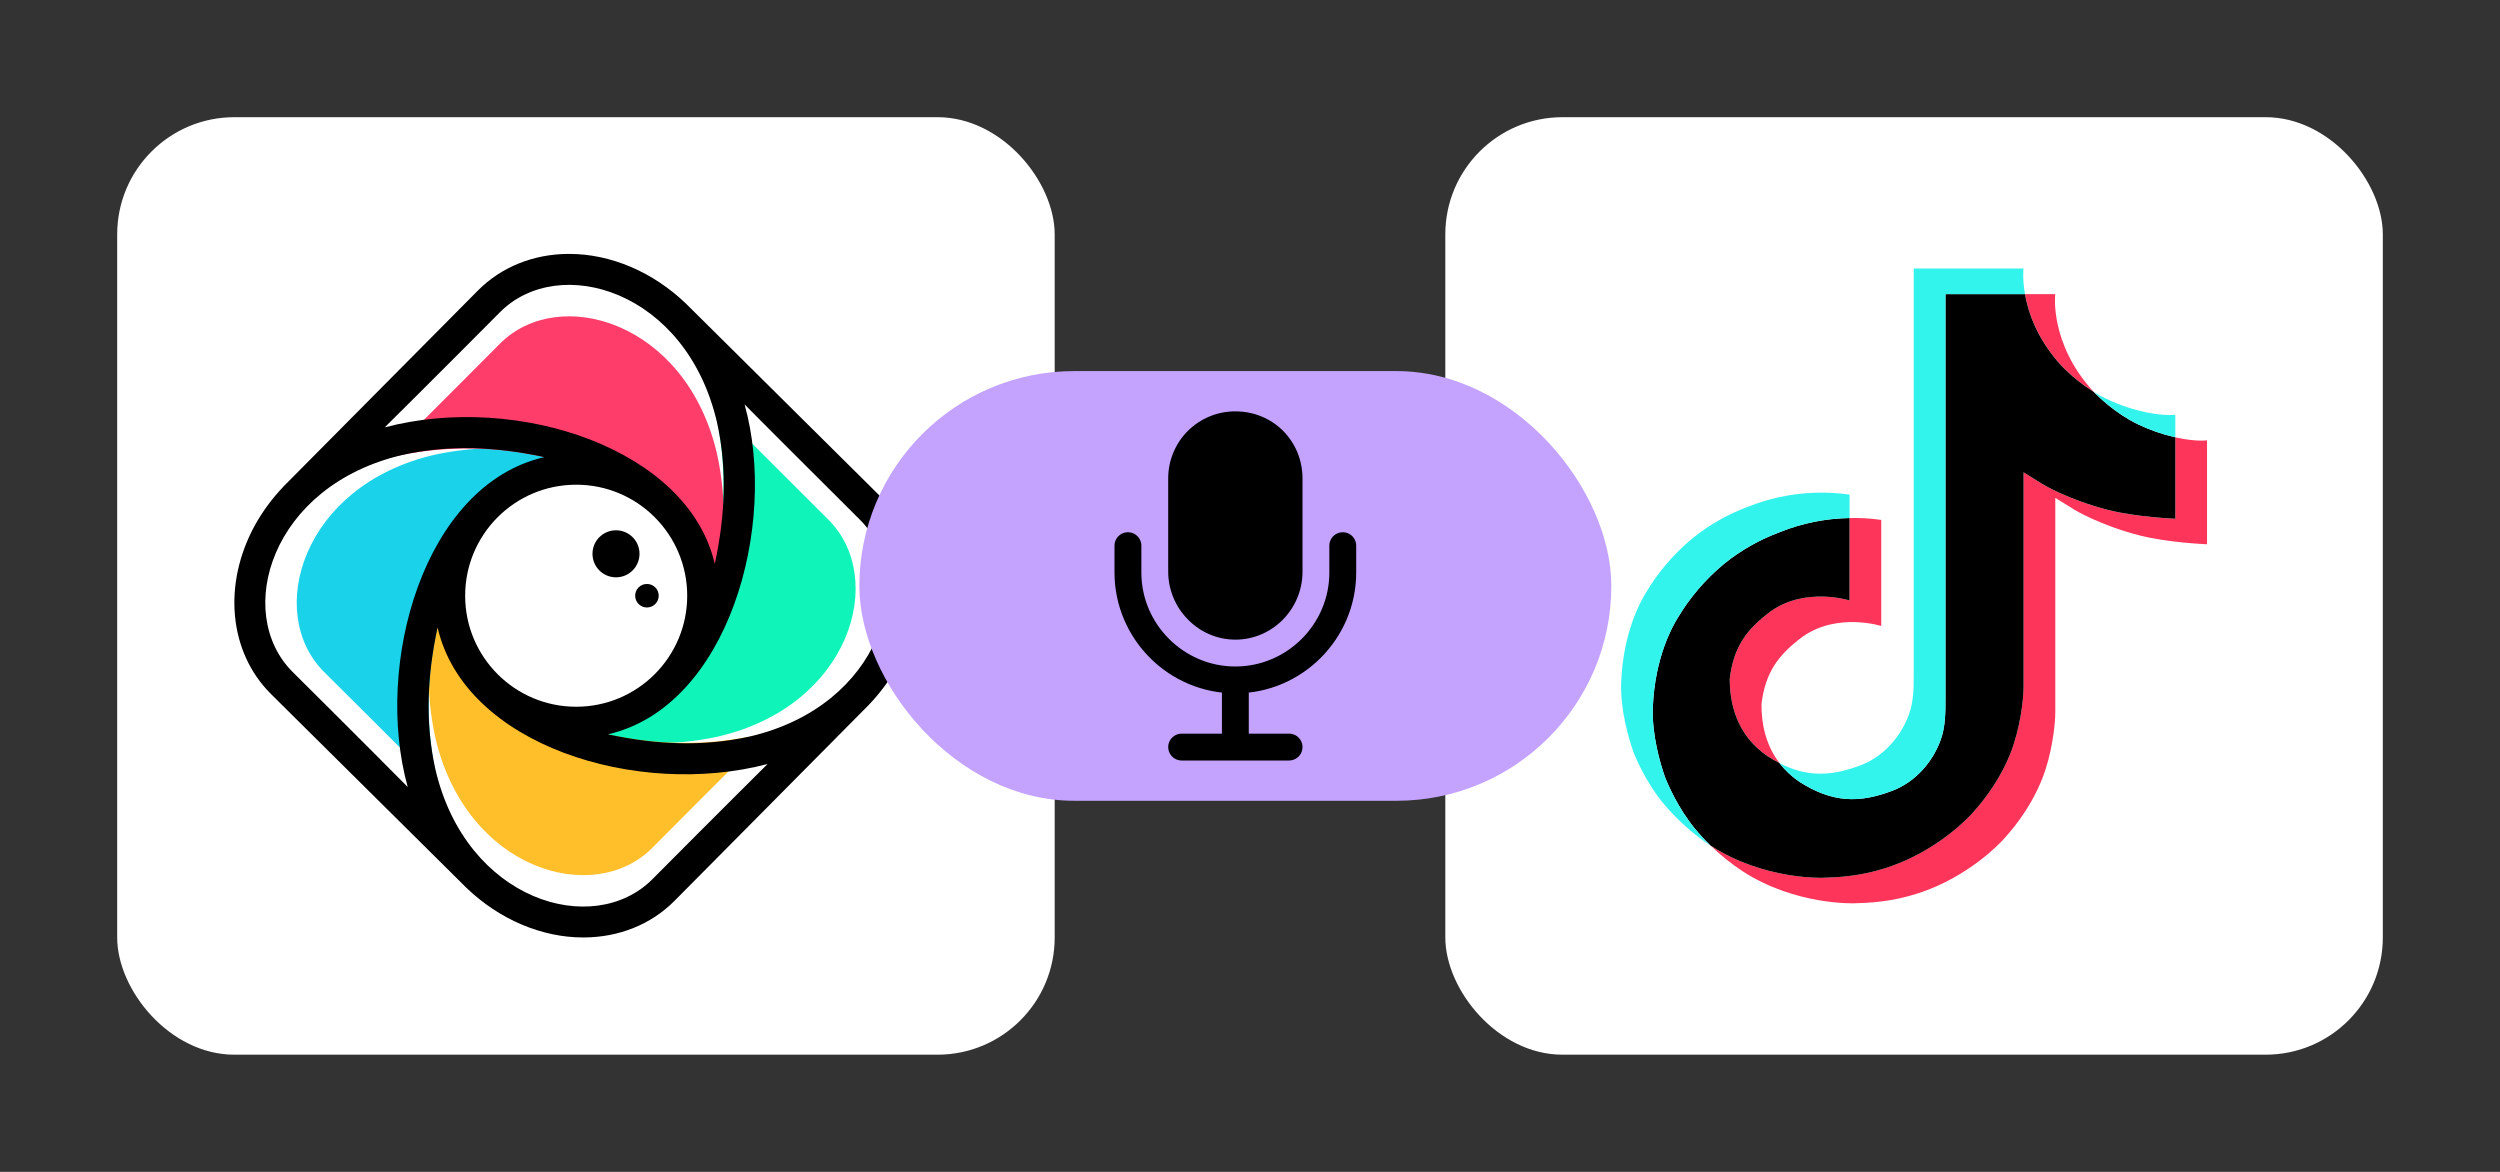 <svg width="128" height="60" viewBox="0 0 128 60" fill="none" xmlns="http://www.w3.org/2000/svg">
    <rect x="0" y="0" width="128" height="60" fill="#333333" stroke="none"/>
    <rect x="74" y="6" width="48" height="48" rx="6" fill="white"/>
    <path d="M88.564 34.74C88.759 33.123 89.422 32.218 90.672 31.289C92.461 30.032 94.695 30.743 94.695 30.743V26.524C95.238 26.51 95.782 26.543 96.319 26.62V32.05C96.319 32.05 94.085 31.339 92.297 32.596C91.047 33.524 90.383 34.43 90.188 36.048C90.182 36.926 90.347 38.074 91.106 39.067C90.918 38.97 90.727 38.861 90.532 38.738C88.86 37.615 88.556 35.931 88.564 34.74ZM105.544 18.723C104.314 17.375 103.848 16.014 103.68 15.058H105.228C105.228 15.058 104.919 17.565 107.168 20.031L107.2 20.064C106.593 19.683 106.038 19.232 105.544 18.723ZM113 22.546V27.866C113 27.866 111.025 27.789 109.563 27.417C107.522 26.897 106.211 26.099 106.211 26.099C106.211 26.099 105.305 25.53 105.231 25.491V36.477C105.231 37.089 105.064 38.616 104.553 39.89C103.886 41.557 102.857 42.651 102.668 42.875C102.668 42.875 101.417 44.354 99.209 45.35C97.219 46.248 95.472 46.225 94.95 46.248C94.95 46.248 91.929 46.368 89.211 44.601C88.624 44.212 88.075 43.771 87.573 43.284L87.586 43.294C90.305 45.06 93.324 44.941 93.324 44.941C93.847 44.918 95.594 44.941 97.584 44.042C99.79 43.046 101.043 41.568 101.043 41.568C101.23 41.344 102.264 40.25 102.928 38.582C103.437 37.309 103.606 35.781 103.606 35.169V24.184C103.679 24.224 104.585 24.793 104.585 24.793C104.585 24.793 105.897 25.591 107.938 26.111C109.401 26.483 111.375 26.56 111.375 26.56V22.391C112.05 22.543 112.626 22.584 113 22.546Z" fill="#FD355A"/>
    <path d="M111.376 22.391V26.559C111.376 26.559 109.401 26.481 107.939 26.11C105.898 25.589 104.586 24.792 104.586 24.792C104.586 24.792 103.68 24.223 103.607 24.183V35.17C103.607 35.782 103.439 37.31 102.929 38.584C102.262 40.251 101.233 41.345 101.044 41.569C101.044 41.569 99.792 43.048 97.585 44.044C95.595 44.942 93.848 44.919 93.325 44.942C93.325 44.942 90.305 45.062 87.587 43.295L87.573 43.286C87.286 43.008 87.016 42.714 86.764 42.407C85.897 41.349 85.365 40.098 85.231 39.741C85.231 39.74 85.231 39.738 85.231 39.737C85.016 39.117 84.565 37.627 84.626 36.185C84.736 33.64 85.631 32.078 85.868 31.686C86.495 30.619 87.31 29.664 88.277 28.864C89.131 28.174 90.099 27.625 91.141 27.239C92.267 26.787 93.474 26.544 94.695 26.524V30.743C94.695 30.743 92.461 30.035 90.673 31.289C89.423 32.218 88.76 33.123 88.564 34.74C88.556 35.931 88.861 37.615 90.531 38.738C90.726 38.862 90.917 38.971 91.105 39.067C91.397 39.447 91.752 39.777 92.156 40.046C93.788 41.079 95.156 41.151 96.904 40.48C98.07 40.031 98.948 39.02 99.355 37.9C99.611 37.201 99.607 36.497 99.607 35.769V15.058H103.677C103.845 16.014 104.31 17.375 105.541 18.723C106.034 19.232 106.59 19.683 107.196 20.064C107.375 20.249 108.291 21.165 109.466 21.727C110.074 22.018 110.715 22.241 111.376 22.391Z" fill="black"/>
    <path d="M83.612 38.446V38.45L83.713 38.723C83.701 38.691 83.663 38.594 83.612 38.446Z" fill="#33F3ED"/>
    <path d="M91.141 27.24C90.099 27.625 89.131 28.175 88.277 28.865C87.309 29.667 86.494 30.624 85.868 31.693C85.632 32.083 84.736 33.646 84.627 36.191C84.565 37.634 85.017 39.123 85.232 39.743C85.232 39.745 85.232 39.746 85.232 39.748C85.368 40.101 85.897 41.352 86.765 42.413C87.017 42.721 87.287 43.014 87.574 43.292C86.654 42.682 85.834 41.945 85.141 41.105C84.28 40.057 83.75 38.819 83.612 38.453C83.612 38.451 83.612 38.448 83.612 38.446V38.441C83.396 37.822 82.943 36.332 83.006 34.887C83.115 32.342 84.01 30.78 84.247 30.389C84.873 29.319 85.688 28.363 86.656 27.561C87.51 26.87 88.478 26.321 89.52 25.936C90.17 25.677 90.847 25.487 91.54 25.367C92.584 25.192 93.65 25.177 94.698 25.322V26.525C93.476 26.544 92.269 26.787 91.141 27.24Z" fill="#33F3ED"/>
    <path d="M103.68 15.058H99.61V35.77C99.61 36.498 99.61 37.2 99.358 37.901C98.947 39.021 98.073 40.032 96.908 40.48C95.158 41.154 93.791 41.079 92.16 40.046C91.755 39.779 91.399 39.449 91.106 39.071C92.496 39.781 93.739 39.769 95.28 39.176C96.445 38.728 97.321 37.717 97.73 36.597C97.987 35.897 97.983 35.193 97.983 34.466V13.75H103.603C103.603 13.75 103.54 14.265 103.68 15.058ZM111.376 21.239V22.391C110.716 22.241 110.076 22.018 109.47 21.728C108.294 21.165 107.379 20.249 107.199 20.064C107.407 20.195 107.623 20.314 107.845 20.42C109.274 21.104 110.682 21.308 111.376 21.239Z" fill="#33F3ED"/>
    <rect x="6" y="6" width="48" height="48" rx="6" fill="white"/>
    <g clip-path="url(#clip0_1371_58286)">
        <path d="M36.757 37.714C34.369 38.238 31.999 38.127 29.567 37.608C29.553 37.603 29.534 37.601 29.522 37.596C35.68 36.182 38.246 26.912 36.512 20.707C36.592 20.787 39.241 23.455 42.403 26.595C45.445 29.614 43.541 36.144 36.757 37.714Z" fill="#0FF5B9"/>
        <path d="M39.298 37.508C39.298 37.508 36.594 40.192 33.406 43.404C30.387 46.445 23.852 44.54 22.285 37.75C21.757 35.339 21.882 32.966 22.393 30.569C22.398 30.55 22.399 30.536 22.405 30.52C23.789 36.556 32.636 39.264 39.298 37.508Z" fill="#FFBF2B"/>
        <path d="M22.487 40.295C22.41 40.217 19.761 37.547 16.596 34.407C13.556 31.386 15.46 24.853 22.245 23.286C24.663 22.755 27.04 22.884 29.43 23.392C29.446 23.398 29.463 23.401 29.479 23.406C23.293 24.824 20.741 34.04 22.487 40.295Z" fill="#1AD3EB"/>
        <path d="M36.608 30.429C36.602 30.443 36.599 30.462 36.594 30.478C35.249 24.614 26.522 21.694 19.698 23.491C19.698 23.491 22.405 20.811 25.594 17.6C28.613 14.558 35.148 16.464 36.714 23.25C37.238 25.638 37.125 28.004 36.608 30.429Z" fill="#FF3D6B"/>
        <path d="M31.539 29.559C32.204 29.559 32.743 29.02 32.743 28.355C32.743 27.69 32.204 27.151 31.539 27.151C30.874 27.151 30.335 27.69 30.335 28.355C30.335 29.02 30.874 29.559 31.539 29.559Z" fill="black"/>
        <path d="M33.123 31.103C33.456 31.103 33.726 30.833 33.726 30.5C33.726 30.167 33.456 29.898 33.123 29.898C32.79 29.898 32.52 30.167 32.52 30.5C32.52 30.833 32.79 31.103 33.123 31.103Z" fill="black"/>
        <path d="M45.144 25.487L45.13 25.471C44.01 24.362 35.121 15.545 35.121 15.545C33.432 13.922 31.261 12.995 29.124 13C27.319 13.002 25.666 13.669 24.47 14.874C21.323 18.044 14.546 24.877 14.546 24.877C13.928 25.522 13.424 26.211 13.038 26.918C11.397 29.93 11.725 33.383 13.855 35.513L13.87 35.529C14.987 36.639 23.88 45.455 23.88 45.455C25.565 47.076 27.74 48.004 29.875 47.998C31.681 47.996 33.335 47.331 34.53 46.128C37.678 42.958 44.451 36.123 44.451 36.123C45.071 35.482 45.575 34.789 45.959 34.083C47.602 31.072 47.276 27.615 45.144 25.487ZM25.594 15.989C28.613 12.948 35.149 14.853 36.714 21.64C37.239 24.028 37.126 26.394 36.608 28.82C36.603 28.834 36.599 28.853 36.594 28.869C35.249 23.003 26.52 20.083 19.698 21.881C19.698 21.881 22.405 19.201 25.594 15.989ZM35.185 30.502C35.185 33.641 32.64 36.185 29.5 36.185C26.36 36.185 23.816 33.641 23.816 30.502C23.816 27.361 26.36 24.817 29.5 24.817C32.64 24.815 35.185 27.36 35.185 30.502ZM14.986 34.407C11.946 31.386 13.85 24.853 20.635 23.286C23.053 22.755 25.429 22.883 27.82 23.392C27.835 23.398 27.853 23.401 27.868 23.406C21.682 24.825 19.131 34.04 20.876 40.295C20.8 40.217 18.152 37.547 14.986 34.407ZM33.406 45.012C30.387 48.054 23.852 46.148 22.285 39.359C21.757 36.948 21.882 34.575 22.393 32.178C22.398 32.159 22.4 32.145 22.405 32.129C23.791 38.165 32.639 40.873 39.3 39.117C39.299 39.119 36.594 41.801 33.406 45.012ZM38.368 37.714C35.979 38.238 33.61 38.127 31.178 37.608C31.164 37.602 31.145 37.601 31.132 37.596C37.291 36.182 39.856 26.911 38.123 20.707C38.203 20.787 40.852 23.455 44.013 26.595C47.055 29.614 45.151 36.143 38.368 37.714Z" fill="black"/>
    </g>
    <rect x="44" y="19" width="38.5" height="22" rx="11" fill="#C4A3FF"/>
    <path d="M60.5 38.25H66M68.75 27.938V29.312C68.75 32.337 66.275 34.812 63.25 34.812M63.25 34.812C60.225 34.812 57.75 32.337 57.75 29.312V27.938M63.25 34.812V38.25" stroke="black" stroke-width="1.375" stroke-linecap="round" stroke-linejoin="round"/>
    <path d="M63.25 32.75C62.796 32.749 62.347 32.657 61.93 32.479C61.513 32.301 61.135 32.041 60.82 31.715C60.175 31.064 59.813 30.185 59.812 29.27V24.5C59.811 24.048 59.898 23.6 60.071 23.183C60.243 22.765 60.496 22.385 60.815 22.065C61.135 21.746 61.515 21.493 61.932 21.321C62.35 21.148 62.798 21.061 63.25 21.062C65.178 21.062 66.688 22.572 66.688 24.5V29.27C66.688 31.189 65.145 32.75 63.25 32.75Z" fill="black"/>
    <defs>
        <clipPath id="clip0_1371_58286">
            <rect width="35" height="35" fill="white" transform="translate(12 13)"/>
        </clipPath>
    </defs>
</svg>
